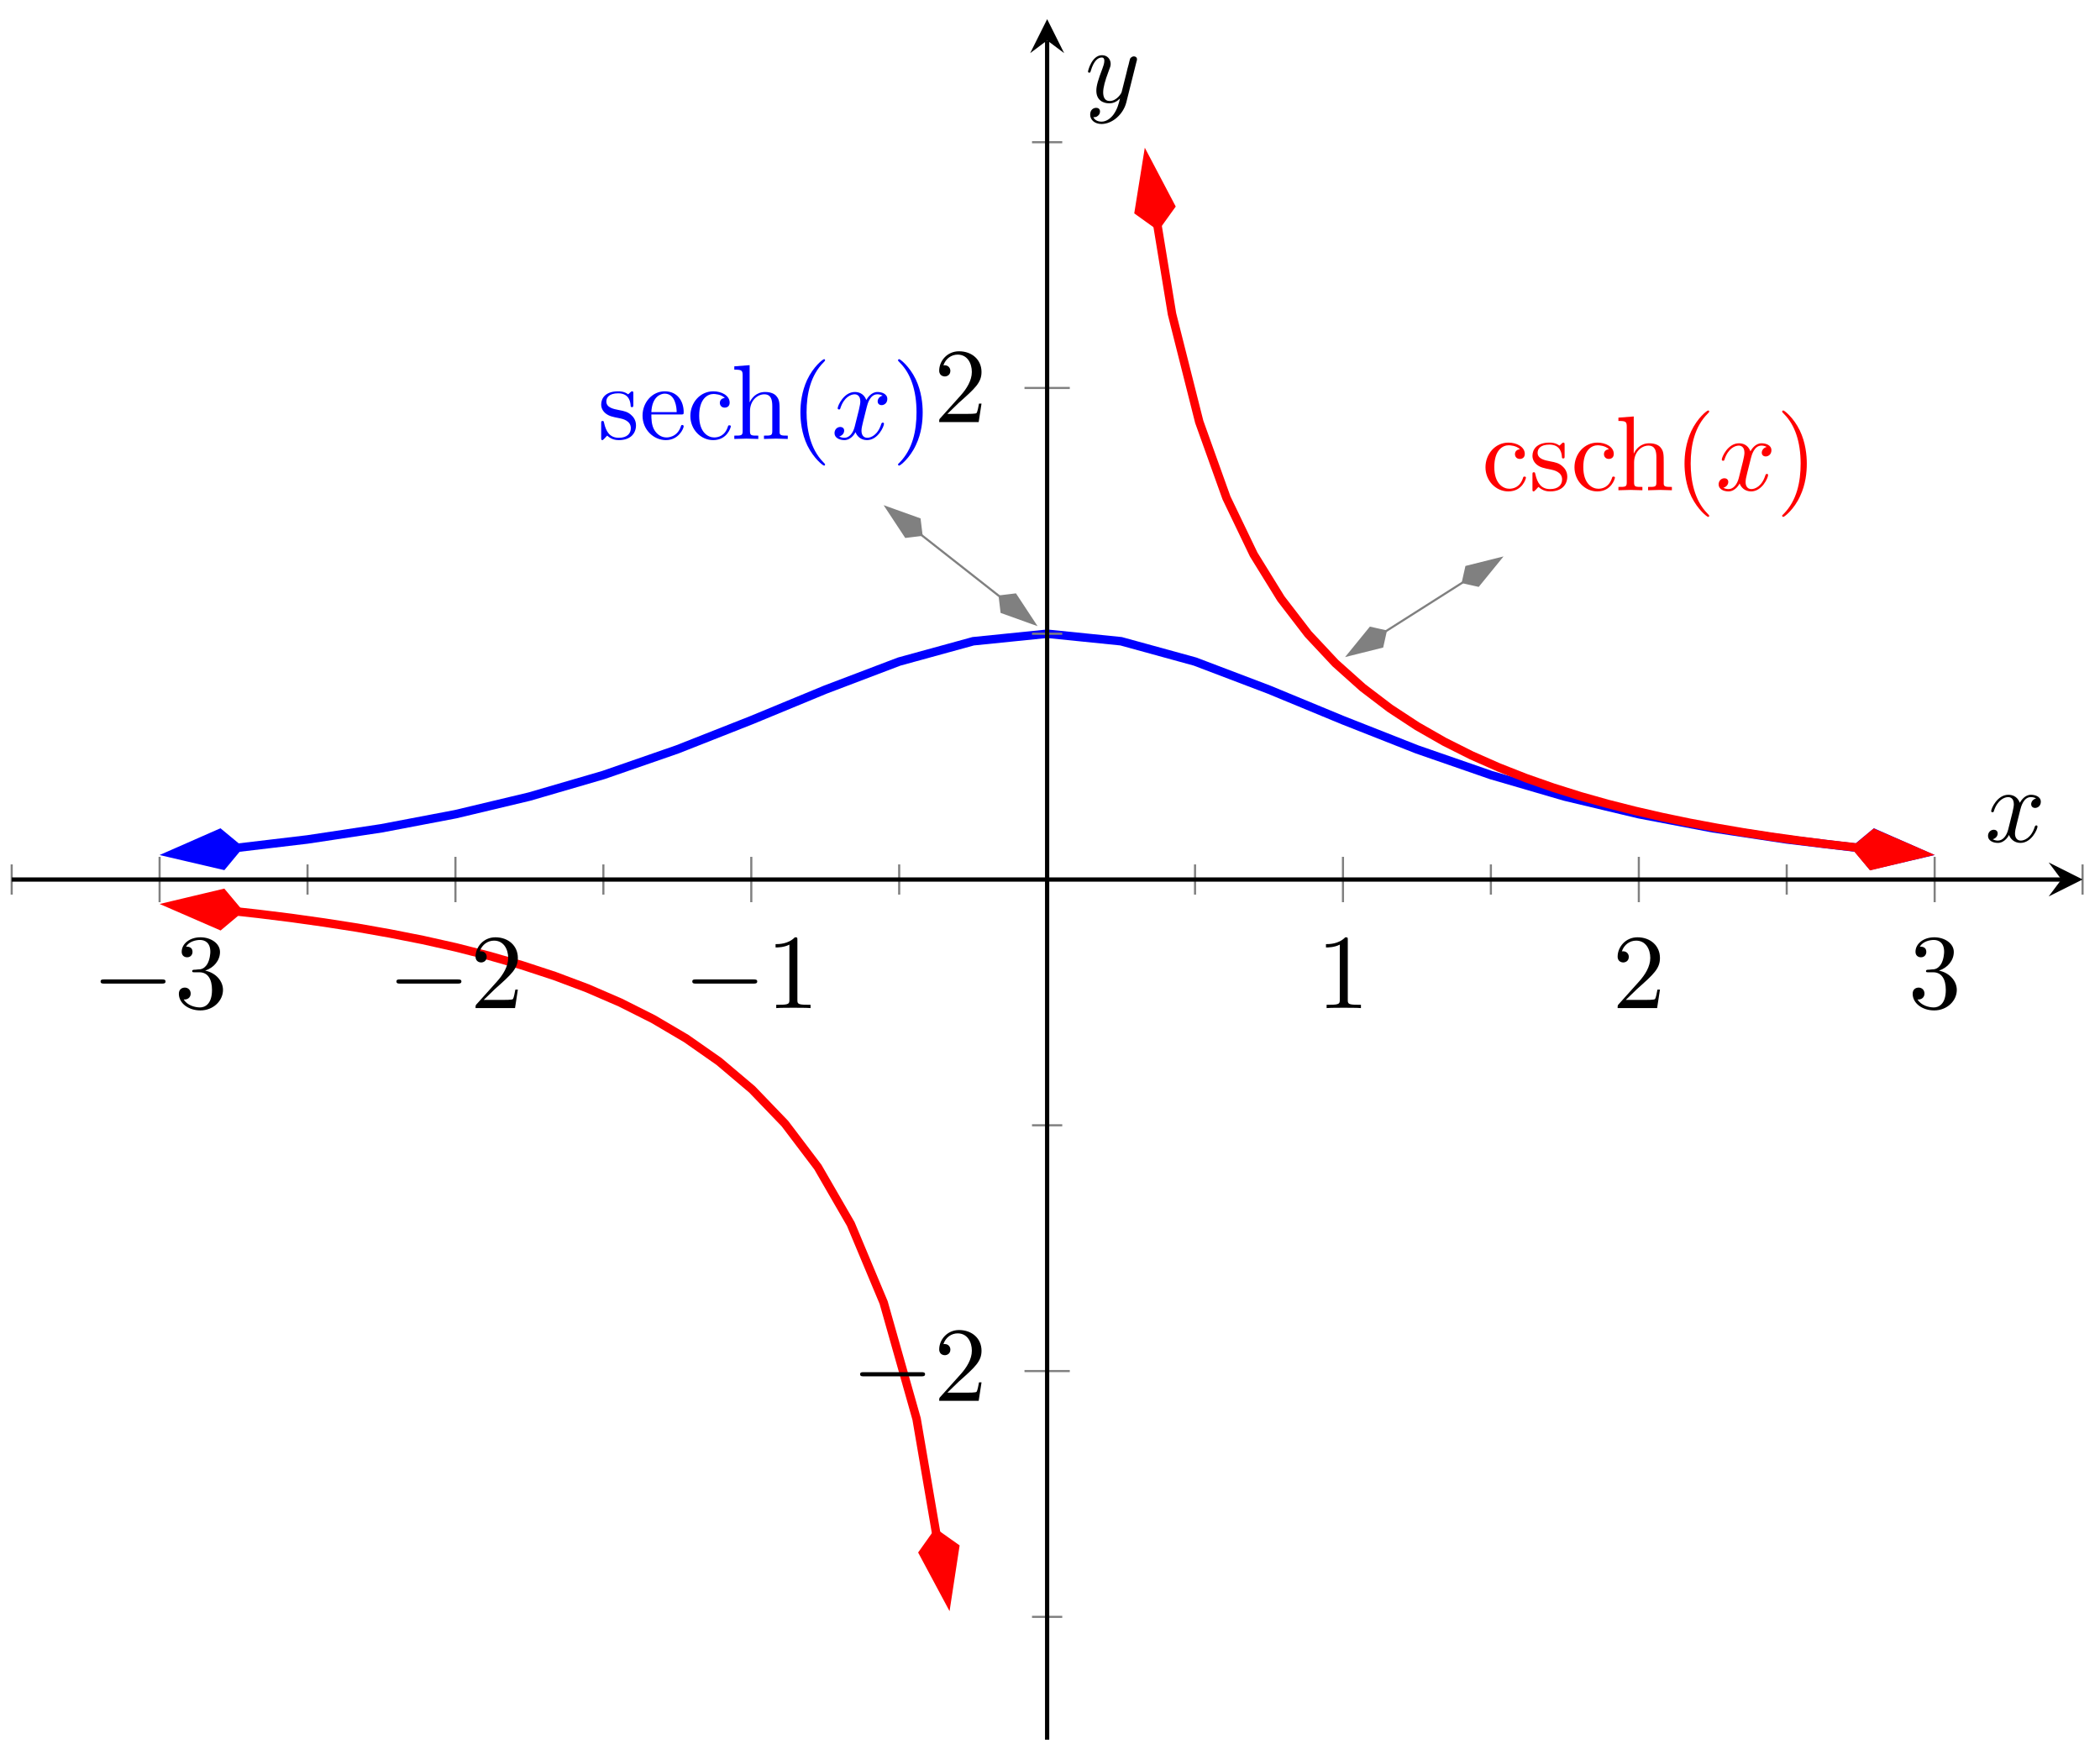 <?xml version="1.0" encoding="UTF-8"?>
<svg xmlns="http://www.w3.org/2000/svg" xmlns:xlink="http://www.w3.org/1999/xlink" width="197pt" height="165pt" viewBox="0 0 197 165" version="1.1">
<defs>
<g>
<symbol overflow="visible" id="glyph0-0">
<path style="stroke:none;" d=""/>
</symbol>
<symbol overflow="visible" id="glyph0-1">
<path style="stroke:none;" d="M 2.078 -1.938 C 2.297 -1.891 3.109 -1.734 3.109 -1.016 C 3.109 -0.516 2.766 -0.109 1.984 -0.109 C 1.141 -0.109 0.781 -0.672 0.594 -1.531 C 0.562 -1.656 0.562 -1.688 0.453 -1.688 C 0.328 -1.688 0.328 -1.625 0.328 -1.453 L 0.328 -0.125 C 0.328 0.047 0.328 0.109 0.438 0.109 C 0.484 0.109 0.5 0.094 0.688 -0.094 C 0.703 -0.109 0.703 -0.125 0.891 -0.312 C 1.328 0.094 1.781 0.109 1.984 0.109 C 3.125 0.109 3.594 -0.562 3.594 -1.281 C 3.594 -1.797 3.297 -2.109 3.172 -2.219 C 2.844 -2.547 2.453 -2.625 2.031 -2.703 C 1.469 -2.812 0.812 -2.938 0.812 -3.516 C 0.812 -3.875 1.062 -4.281 1.922 -4.281 C 3.016 -4.281 3.078 -3.375 3.094 -3.078 C 3.094 -2.984 3.188 -2.984 3.203 -2.984 C 3.344 -2.984 3.344 -3.031 3.344 -3.219 L 3.344 -4.234 C 3.344 -4.391 3.344 -4.469 3.234 -4.469 C 3.188 -4.469 3.156 -4.469 3.031 -4.344 C 3 -4.312 2.906 -4.219 2.859 -4.188 C 2.484 -4.469 2.078 -4.469 1.922 -4.469 C 0.703 -4.469 0.328 -3.797 0.328 -3.234 C 0.328 -2.891 0.484 -2.609 0.75 -2.391 C 1.078 -2.141 1.359 -2.078 2.078 -1.938 Z M 2.078 -1.938 "/>
</symbol>
<symbol overflow="visible" id="glyph0-2">
<path style="stroke:none;" d="M 1.109 -2.516 C 1.172 -4 2.016 -4.25 2.359 -4.25 C 3.375 -4.25 3.484 -2.906 3.484 -2.516 Z M 1.109 -2.297 L 3.891 -2.297 C 4.109 -2.297 4.141 -2.297 4.141 -2.516 C 4.141 -3.5 3.594 -4.469 2.359 -4.469 C 1.203 -4.469 0.281 -3.438 0.281 -2.188 C 0.281 -0.859 1.328 0.109 2.469 0.109 C 3.688 0.109 4.141 -1 4.141 -1.188 C 4.141 -1.281 4.062 -1.312 4 -1.312 C 3.922 -1.312 3.891 -1.25 3.875 -1.172 C 3.531 -0.141 2.625 -0.141 2.531 -0.141 C 2.031 -0.141 1.641 -0.438 1.406 -0.812 C 1.109 -1.281 1.109 -1.938 1.109 -2.297 Z M 1.109 -2.297 "/>
</symbol>
<symbol overflow="visible" id="glyph0-3">
<path style="stroke:none;" d="M 1.172 -2.172 C 1.172 -3.797 1.984 -4.219 2.516 -4.219 C 2.609 -4.219 3.234 -4.203 3.578 -3.844 C 3.172 -3.812 3.109 -3.516 3.109 -3.391 C 3.109 -3.125 3.297 -2.938 3.562 -2.938 C 3.828 -2.938 4.031 -3.094 4.031 -3.406 C 4.031 -4.078 3.266 -4.469 2.5 -4.469 C 1.25 -4.469 0.344 -3.391 0.344 -2.156 C 0.344 -0.875 1.328 0.109 2.484 0.109 C 3.812 0.109 4.141 -1.094 4.141 -1.188 C 4.141 -1.281 4.031 -1.281 4 -1.281 C 3.922 -1.281 3.891 -1.25 3.875 -1.188 C 3.594 -0.266 2.938 -0.141 2.578 -0.141 C 2.047 -0.141 1.172 -0.562 1.172 -2.172 Z M 1.172 -2.172 "/>
</symbol>
<symbol overflow="visible" id="glyph0-4">
<path style="stroke:none;" d="M 1.094 -0.75 C 1.094 -0.312 0.984 -0.312 0.312 -0.312 L 0.312 0 C 0.672 -0.016 1.172 -0.031 1.453 -0.031 C 1.703 -0.031 2.219 -0.016 2.562 0 L 2.562 -0.312 C 1.891 -0.312 1.781 -0.312 1.781 -0.75 L 1.781 -2.594 C 1.781 -3.625 2.5 -4.188 3.125 -4.188 C 3.766 -4.188 3.875 -3.656 3.875 -3.078 L 3.875 -0.75 C 3.875 -0.312 3.766 -0.312 3.094 -0.312 L 3.094 0 C 3.438 -0.016 3.953 -0.031 4.219 -0.031 C 4.469 -0.031 5 -0.016 5.328 0 L 5.328 -0.312 C 4.812 -0.312 4.562 -0.312 4.562 -0.609 L 4.562 -2.516 C 4.562 -3.375 4.562 -3.672 4.25 -4.031 C 4.109 -4.203 3.781 -4.406 3.203 -4.406 C 2.359 -4.406 1.922 -3.812 1.75 -3.422 L 1.75 -6.922 L 0.312 -6.812 L 0.312 -6.5 C 1.016 -6.5 1.094 -6.438 1.094 -5.938 Z M 1.094 -0.75 "/>
</symbol>
<symbol overflow="visible" id="glyph0-5">
<path style="stroke:none;" d="M 3.297 2.391 C 3.297 2.359 3.297 2.344 3.125 2.172 C 1.891 0.922 1.562 -0.969 1.562 -2.5 C 1.562 -4.234 1.938 -5.969 3.172 -7.203 C 3.297 -7.328 3.297 -7.344 3.297 -7.375 C 3.297 -7.453 3.266 -7.484 3.203 -7.484 C 3.094 -7.484 2.203 -6.797 1.609 -5.531 C 1.109 -4.438 0.984 -3.328 0.984 -2.5 C 0.984 -1.719 1.094 -0.516 1.641 0.625 C 2.25 1.844 3.094 2.5 3.203 2.5 C 3.266 2.5 3.297 2.469 3.297 2.391 Z M 3.297 2.391 "/>
</symbol>
<symbol overflow="visible" id="glyph0-6">
<path style="stroke:none;" d="M 2.875 -2.5 C 2.875 -3.266 2.766 -4.469 2.219 -5.609 C 1.625 -6.828 0.766 -7.484 0.672 -7.484 C 0.609 -7.484 0.562 -7.438 0.562 -7.375 C 0.562 -7.344 0.562 -7.328 0.75 -7.141 C 1.734 -6.156 2.297 -4.578 2.297 -2.5 C 2.297 -0.781 1.938 0.969 0.703 2.219 C 0.562 2.344 0.562 2.359 0.562 2.391 C 0.562 2.453 0.609 2.5 0.672 2.5 C 0.766 2.5 1.672 1.812 2.25 0.547 C 2.766 -0.547 2.875 -1.656 2.875 -2.5 Z M 2.875 -2.5 "/>
</symbol>
<symbol overflow="visible" id="glyph0-7">
<path style="stroke:none;" d="M 2.891 -3.516 C 3.703 -3.781 4.281 -4.469 4.281 -5.266 C 4.281 -6.078 3.406 -6.641 2.453 -6.641 C 1.453 -6.641 0.688 -6.047 0.688 -5.281 C 0.688 -4.953 0.906 -4.766 1.203 -4.766 C 1.5 -4.766 1.703 -4.984 1.703 -5.281 C 1.703 -5.766 1.234 -5.766 1.094 -5.766 C 1.391 -6.266 2.047 -6.391 2.406 -6.391 C 2.828 -6.391 3.375 -6.172 3.375 -5.281 C 3.375 -5.156 3.344 -4.578 3.094 -4.141 C 2.797 -3.656 2.453 -3.625 2.203 -3.625 C 2.125 -3.609 1.891 -3.594 1.812 -3.594 C 1.734 -3.578 1.672 -3.562 1.672 -3.469 C 1.672 -3.359 1.734 -3.359 1.906 -3.359 L 2.344 -3.359 C 3.156 -3.359 3.531 -2.688 3.531 -1.703 C 3.531 -0.344 2.844 -0.062 2.406 -0.062 C 1.969 -0.062 1.219 -0.234 0.875 -0.812 C 1.219 -0.766 1.531 -0.984 1.531 -1.359 C 1.531 -1.719 1.266 -1.922 0.984 -1.922 C 0.734 -1.922 0.422 -1.781 0.422 -1.344 C 0.422 -0.438 1.344 0.219 2.438 0.219 C 3.656 0.219 4.562 -0.688 4.562 -1.703 C 4.562 -2.516 3.922 -3.297 2.891 -3.516 Z M 2.891 -3.516 "/>
</symbol>
<symbol overflow="visible" id="glyph0-8">
<path style="stroke:none;" d="M 1.266 -0.766 L 2.328 -1.797 C 3.875 -3.172 4.469 -3.703 4.469 -4.703 C 4.469 -5.844 3.578 -6.641 2.359 -6.641 C 1.234 -6.641 0.5 -5.719 0.5 -4.828 C 0.5 -4.281 1 -4.281 1.031 -4.281 C 1.203 -4.281 1.547 -4.391 1.547 -4.812 C 1.547 -5.062 1.359 -5.328 1.016 -5.328 C 0.938 -5.328 0.922 -5.328 0.891 -5.312 C 1.109 -5.969 1.656 -6.328 2.234 -6.328 C 3.141 -6.328 3.562 -5.516 3.562 -4.703 C 3.562 -3.906 3.078 -3.125 2.516 -2.5 L 0.609 -0.375 C 0.5 -0.266 0.5 -0.234 0.5 0 L 4.203 0 L 4.469 -1.734 L 4.234 -1.734 C 4.172 -1.438 4.109 -1 4 -0.844 C 3.938 -0.766 3.281 -0.766 3.062 -0.766 Z M 1.266 -0.766 "/>
</symbol>
<symbol overflow="visible" id="glyph0-9">
<path style="stroke:none;" d="M 2.938 -6.375 C 2.938 -6.625 2.938 -6.641 2.703 -6.641 C 2.078 -6 1.203 -6 0.891 -6 L 0.891 -5.688 C 1.094 -5.688 1.672 -5.688 2.188 -5.953 L 2.188 -0.781 C 2.188 -0.422 2.156 -0.312 1.266 -0.312 L 0.953 -0.312 L 0.953 0 C 1.297 -0.031 2.156 -0.031 2.562 -0.031 C 2.953 -0.031 3.828 -0.031 4.172 0 L 4.172 -0.312 L 3.859 -0.312 C 2.953 -0.312 2.938 -0.422 2.938 -0.781 Z M 2.938 -6.375 "/>
</symbol>
<symbol overflow="visible" id="glyph1-0">
<path style="stroke:none;" d=""/>
</symbol>
<symbol overflow="visible" id="glyph1-1">
<path style="stroke:none;" d="M 3.328 -3.016 C 3.391 -3.266 3.625 -4.188 4.312 -4.188 C 4.359 -4.188 4.609 -4.188 4.812 -4.062 C 4.531 -4 4.344 -3.766 4.344 -3.516 C 4.344 -3.359 4.453 -3.172 4.719 -3.172 C 4.938 -3.172 5.25 -3.344 5.25 -3.75 C 5.25 -4.266 4.672 -4.406 4.328 -4.406 C 3.75 -4.406 3.406 -3.875 3.281 -3.656 C 3.031 -4.312 2.5 -4.406 2.203 -4.406 C 1.172 -4.406 0.594 -3.125 0.594 -2.875 C 0.594 -2.766 0.703 -2.766 0.719 -2.766 C 0.797 -2.766 0.828 -2.797 0.844 -2.875 C 1.188 -3.938 1.844 -4.188 2.188 -4.188 C 2.375 -4.188 2.719 -4.094 2.719 -3.516 C 2.719 -3.203 2.547 -2.547 2.188 -1.141 C 2.031 -0.531 1.672 -0.109 1.234 -0.109 C 1.172 -0.109 0.953 -0.109 0.734 -0.234 C 0.984 -0.297 1.203 -0.5 1.203 -0.781 C 1.203 -1.047 0.984 -1.125 0.844 -1.125 C 0.531 -1.125 0.297 -0.875 0.297 -0.547 C 0.297 -0.094 0.781 0.109 1.219 0.109 C 1.891 0.109 2.25 -0.594 2.266 -0.641 C 2.391 -0.281 2.75 0.109 3.344 0.109 C 4.375 0.109 4.938 -1.172 4.938 -1.422 C 4.938 -1.531 4.859 -1.531 4.828 -1.531 C 4.734 -1.531 4.719 -1.484 4.688 -1.422 C 4.359 -0.344 3.688 -0.109 3.375 -0.109 C 2.984 -0.109 2.828 -0.422 2.828 -0.766 C 2.828 -0.984 2.875 -1.203 2.984 -1.641 Z M 3.328 -3.016 "/>
</symbol>
<symbol overflow="visible" id="glyph1-2">
<path style="stroke:none;" d="M 4.844 -3.797 C 4.891 -3.938 4.891 -3.953 4.891 -4.031 C 4.891 -4.203 4.75 -4.297 4.594 -4.297 C 4.5 -4.297 4.344 -4.234 4.25 -4.094 C 4.234 -4.031 4.141 -3.734 4.109 -3.547 C 4.031 -3.297 3.969 -3.016 3.906 -2.75 L 3.453 -0.953 C 3.422 -0.812 2.984 -0.109 2.328 -0.109 C 1.828 -0.109 1.719 -0.547 1.719 -0.922 C 1.719 -1.375 1.891 -2 2.219 -2.875 C 2.375 -3.281 2.422 -3.391 2.422 -3.594 C 2.422 -4.031 2.109 -4.406 1.609 -4.406 C 0.656 -4.406 0.297 -2.953 0.297 -2.875 C 0.297 -2.766 0.391 -2.766 0.406 -2.766 C 0.516 -2.766 0.516 -2.797 0.562 -2.953 C 0.844 -3.891 1.234 -4.188 1.578 -4.188 C 1.656 -4.188 1.828 -4.188 1.828 -3.875 C 1.828 -3.625 1.719 -3.359 1.656 -3.172 C 1.25 -2.109 1.078 -1.547 1.078 -1.078 C 1.078 -0.188 1.703 0.109 2.297 0.109 C 2.688 0.109 3.016 -0.062 3.297 -0.344 C 3.172 0.172 3.047 0.672 2.656 1.203 C 2.391 1.531 2.016 1.828 1.562 1.828 C 1.422 1.828 0.969 1.797 0.797 1.406 C 0.953 1.406 1.094 1.406 1.219 1.281 C 1.328 1.203 1.422 1.062 1.422 0.875 C 1.422 0.562 1.156 0.531 1.062 0.531 C 0.828 0.531 0.5 0.688 0.5 1.172 C 0.5 1.672 0.938 2.047 1.562 2.047 C 2.578 2.047 3.609 1.141 3.891 0.016 Z M 4.844 -3.797 "/>
</symbol>
<symbol overflow="visible" id="glyph2-0">
<path style="stroke:none;" d=""/>
</symbol>
<symbol overflow="visible" id="glyph2-1">
<path style="stroke:none;" d="M 6.562 -2.297 C 6.734 -2.297 6.922 -2.297 6.922 -2.5 C 6.922 -2.688 6.734 -2.688 6.562 -2.688 L 1.172 -2.688 C 1 -2.688 0.828 -2.688 0.828 -2.5 C 0.828 -2.297 1 -2.297 1.172 -2.297 Z M 6.562 -2.297 "/>
</symbol>
</g>
</defs>
<g id="surface1">
<path style="fill:none;stroke-width:0.797;stroke-linecap:butt;stroke-linejoin:miter;stroke:rgb(0%,0%,100%);stroke-opacity:1;stroke-miterlimit:10;" d="M 21.172 83.664 L 20.813 83.629 L 27.754 84.453 L 34.692 85.5 L 41.629 86.82 L 48.566 88.473 L 55.507 90.496 L 62.445 92.902 L 69.382 95.636 L 76.319 98.503 L 83.256 101.139 L 90.198 103.045 L 97.135 103.749 L 104.072 103.045 L 111.01 101.139 L 117.951 98.503 L 124.888 95.636 L 131.825 92.902 L 138.763 90.496 L 145.7 88.473 L 152.641 86.82 L 159.578 85.5 L 166.516 84.453 L 173.453 83.629 L 173.098 83.664 " transform="matrix(1,0,0,-1,1.096,163.199)"/>
<path style="fill-rule:nonzero;fill:rgb(0%,0%,100%);fill-opacity:1;stroke-width:0.797;stroke-linecap:butt;stroke-linejoin:miter;stroke:rgb(0%,0%,100%);stroke-opacity:1;stroke-miterlimit:10;" d="M 6.632 -0.002 L 2.081 1.517 L 0.562 -0.001 L 2.081 -1.516 Z M 6.632 -0.002 " transform="matrix(-0.996,0.093,0.093,0.996,22.83,79.477)"/>
<path style="fill-rule:nonzero;fill:rgb(0%,0%,100%);fill-opacity:1;stroke-width:0.797;stroke-linecap:butt;stroke-linejoin:miter;stroke:rgb(0%,0%,100%);stroke-opacity:1;stroke-miterlimit:10;" d="M 6.629 0.001 L 2.082 1.516 L 0.563 0.001 L 2.082 -1.517 Z M 6.629 0.001 " transform="matrix(0.996,0.093,0.093,-0.996,173.638,79.477)"/>
<g style="fill:rgb(0%,0%,100%);fill-opacity:1;">
  <use xlink:href="#glyph0-1" x="56.069" y="41.177"/>
  <use xlink:href="#glyph0-2" x="59.995" y="41.177"/>
  <use xlink:href="#glyph0-3" x="64.418" y="41.177"/>
</g>
<g style="fill:rgb(0%,0%,100%);fill-opacity:1;">
  <use xlink:href="#glyph0-4" x="68.573" y="41.177"/>
  <use xlink:href="#glyph0-5" x="74.102" y="41.177"/>
</g>
<g style="fill:rgb(0%,0%,100%);fill-opacity:1;">
  <use xlink:href="#glyph1-1" x="77.988" y="41.177"/>
</g>
<g style="fill:rgb(0%,0%,100%);fill-opacity:1;">
  <use xlink:href="#glyph0-6" x="83.682" y="41.177"/>
</g>
<path style="fill:none;stroke-width:0.199;stroke-linecap:butt;stroke-linejoin:miter;stroke:rgb(50%,50%,50%);stroke-opacity:1;stroke-miterlimit:10;" d="M 92.682 107.244 L 85.346 113.009 " transform="matrix(1,0,0,-1,1.096,163.199)"/>
<path style="fill-rule:nonzero;fill:rgb(50%,50%,50%);fill-opacity:1;stroke-width:0.199;stroke-linecap:butt;stroke-linejoin:miter;stroke:rgb(50%,50%,50%);stroke-opacity:1;stroke-miterlimit:10;" d="M 4.348 -0.001 L 1.192 1.052 L 0.142 -0.001 L 1.192 -1.054 Z M 4.348 -0.001 " transform="matrix(0.786,0.618,0.618,-0.786,93.671,55.857)"/>
<path style="fill-rule:nonzero;fill:rgb(50%,50%,50%);fill-opacity:1;stroke-width:0.199;stroke-linecap:butt;stroke-linejoin:miter;stroke:rgb(50%,50%,50%);stroke-opacity:1;stroke-miterlimit:10;" d="M 4.347 -0 L 1.191 1.052 L 0.141 -0.001 L 1.194 -1.051 Z M 4.347 -0 " transform="matrix(-0.786,-0.618,-0.618,0.786,86.555,50.268)"/>
<path style="fill:none;stroke-width:0.797;stroke-linecap:butt;stroke-linejoin:miter;stroke:rgb(100%,0%,0%);stroke-opacity:1;stroke-miterlimit:10;" d="M 21.176 77.747 L 16.965 78.118 L 20.051 77.813 L 23.137 77.474 L 26.227 77.091 L 29.313 76.657 L 32.403 76.177 L 35.488 75.63 L 38.574 75.021 L 41.664 74.329 L 44.75 73.544 L 47.84 72.658 L 50.925 71.646 L 54.015 70.486 L 57.101 69.15 L 60.187 67.599 L 63.277 65.779 L 66.362 63.619 L 69.452 61.006 L 72.538 57.796 L 75.624 53.722 L 78.714 48.378 L 81.799 41.008 L 84.889 30.095 L 86.741 19.283 " transform="matrix(1,0,0,-1,1.096,163.199)"/>
<path style="fill-rule:nonzero;fill:rgb(100%,0%,0%);fill-opacity:1;stroke-width:0.797;stroke-linecap:butt;stroke-linejoin:miter;stroke:rgb(100%,0%,0%);stroke-opacity:1;stroke-miterlimit:10;" d="M 6.628 -0.001 L 2.079 1.518 L 0.562 0 L 2.08 -1.517 Z M 6.628 -0.001 " transform="matrix(-0.996,-0.088,-0.088,0.996,22.833,85.495)"/>
<path style="fill-rule:nonzero;fill:rgb(100%,0%,0%);fill-opacity:1;stroke-width:0.797;stroke-linecap:butt;stroke-linejoin:miter;stroke:rgb(100%,0%,0%);stroke-opacity:1;stroke-miterlimit:10;" d="M 6.632 0.001 L 2.08 1.518 L 0.564 0.002 L 2.08 -1.518 Z M 6.632 0.001 " transform="matrix(0.169,0.986,0.986,-0.169,87.743,143.358)"/>
<path style="fill:none;stroke-width:0.797;stroke-linecap:butt;stroke-linejoin:miter;stroke:rgb(100%,0%,0%);stroke-opacity:1;stroke-miterlimit:10;" d="M 107.478 142.101 L 108.849 133.746 L 111.404 123.63 L 113.959 116.497 L 116.513 111.178 L 119.068 107.041 L 121.623 103.717 L 124.177 100.987 L 126.736 98.698 L 129.29 96.753 L 131.845 95.077 L 134.399 93.617 L 136.954 92.335 L 139.509 91.207 L 142.063 90.203 L 144.622 89.308 L 147.176 88.504 L 149.731 87.785 L 152.286 87.137 L 154.84 86.551 L 157.395 86.02 L 159.949 85.543 L 162.504 85.106 L 165.063 84.711 L 167.617 84.356 L 170.172 84.028 L 172.726 83.735 L 175.281 83.465 L 177.836 83.219 L 173.094 83.633 " transform="matrix(1,0,0,-1,1.096,163.199)"/>
<path style="fill-rule:nonzero;fill:rgb(100%,0%,0%);fill-opacity:1;stroke-width:0.797;stroke-linecap:butt;stroke-linejoin:miter;stroke:rgb(100%,0%,0%);stroke-opacity:1;stroke-miterlimit:10;" d="M 6.629 -0.001 L 2.08 1.517 L 0.565 -0 L 2.082 -1.516 Z M 6.629 -0.001 " transform="matrix(-0.162,-0.987,-0.987,0.162,108.669,21.643)"/>
<path style="fill-rule:nonzero;fill:rgb(100%,0%,0%);fill-opacity:1;stroke-width:0.797;stroke-linecap:butt;stroke-linejoin:miter;stroke:rgb(100%,0%,0%);stroke-opacity:1;stroke-miterlimit:10;" d="M 6.63 0.001 L 2.079 1.517 L 0.564 0 L 2.081 -1.518 Z M 6.63 0.001 " transform="matrix(0.996,0.087,0.087,-0.996,173.633,79.51)"/>
<g style="fill:rgb(100%,0%,0%);fill-opacity:1;">
  <use xlink:href="#glyph0-3" x="139.008" y="45.989"/>
  <use xlink:href="#glyph0-1" x="143.431" y="45.989"/>
  <use xlink:href="#glyph0-3" x="147.357" y="45.989"/>
</g>
<g style="fill:rgb(100%,0%,0%);fill-opacity:1;">
  <use xlink:href="#glyph0-4" x="151.511" y="45.989"/>
  <use xlink:href="#glyph0-5" x="157.04" y="45.989"/>
</g>
<g style="fill:rgb(100%,0%,0%);fill-opacity:1;">
  <use xlink:href="#glyph1-1" x="160.926" y="45.989"/>
</g>
<g style="fill:rgb(100%,0%,0%);fill-opacity:1;">
  <use xlink:href="#glyph0-6" x="166.62" y="45.989"/>
</g>
<path style="fill:none;stroke-width:0.199;stroke-linecap:butt;stroke-linejoin:miter;stroke:rgb(50%,50%,50%);stroke-opacity:1;stroke-miterlimit:10;" d="M 128.896 103.975 L 136.13 108.568 " transform="matrix(1,0,0,-1,1.096,163.199)"/>
<path style="fill-rule:nonzero;fill:rgb(50%,50%,50%);fill-opacity:1;stroke-width:0.199;stroke-linecap:butt;stroke-linejoin:miter;stroke:rgb(50%,50%,50%);stroke-opacity:1;stroke-miterlimit:10;" d="M 4.349 0.001 L 1.193 1.05 L 0.143 0.001 L 1.193 -1.05 Z M 4.349 0.001 " transform="matrix(-0.844,0.536,0.536,0.844,130.116,59.138)"/>
<path style="fill-rule:nonzero;fill:rgb(50%,50%,50%);fill-opacity:1;stroke-width:0.199;stroke-linecap:butt;stroke-linejoin:miter;stroke:rgb(50%,50%,50%);stroke-opacity:1;stroke-miterlimit:10;" d="M 4.348 0.001 L 1.192 1.05 L 0.142 0.001 L 1.192 -1.05 Z M 4.348 0.001 " transform="matrix(0.844,-0.536,-0.536,-0.844,137.111,54.698)"/>
<path style="fill:none;stroke-width:0.199;stroke-linecap:butt;stroke-linejoin:miter;stroke:rgb(50%,50%,50%);stroke-opacity:1;stroke-miterlimit:10;" d="M 0.001 79.278 L 0.001 82.11 M 27.754 79.278 L 27.754 82.11 M 55.507 79.278 L 55.507 82.11 M 83.256 79.278 L 83.256 82.11 M 111.01 79.278 L 111.01 82.11 M 138.763 79.278 L 138.763 82.11 M 166.516 79.278 L 166.516 82.11 M 194.269 79.278 L 194.269 82.11 " transform="matrix(1,0,0,-1,1.096,163.199)"/>
<path style="fill:none;stroke-width:0.199;stroke-linecap:butt;stroke-linejoin:miter;stroke:rgb(50%,50%,50%);stroke-opacity:1;stroke-miterlimit:10;" d="M 13.876 78.567 L 13.876 82.821 M 41.629 78.567 L 41.629 82.821 M 69.382 78.567 L 69.382 82.821 M 124.888 78.567 L 124.888 82.821 M 152.641 78.567 L 152.641 82.821 M 180.394 78.567 L 180.394 82.821 " transform="matrix(1,0,0,-1,1.096,163.199)"/>
<path style="fill:none;stroke-width:0.199;stroke-linecap:butt;stroke-linejoin:miter;stroke:rgb(50%,50%,50%);stroke-opacity:1;stroke-miterlimit:10;" d="M 95.717 11.526 L 98.553 11.526 M 95.717 57.639 L 98.553 57.639 M 95.717 103.749 L 98.553 103.749 M 95.717 149.858 L 98.553 149.858 " transform="matrix(1,0,0,-1,1.096,163.199)"/>
<path style="fill:none;stroke-width:0.199;stroke-linecap:butt;stroke-linejoin:miter;stroke:rgb(50%,50%,50%);stroke-opacity:1;stroke-miterlimit:10;" d="M 95.01 34.583 L 99.26 34.583 M 95.01 126.805 L 99.26 126.805 " transform="matrix(1,0,0,-1,1.096,163.199)"/>
<path style="fill:none;stroke-width:0.399;stroke-linecap:butt;stroke-linejoin:miter;stroke:rgb(0%,0%,0%);stroke-opacity:1;stroke-miterlimit:10;" d="M 0.001 80.692 L 192.277 80.692 " transform="matrix(1,0,0,-1,1.096,163.199)"/>
<path style=" stroke:none;fill-rule:nonzero;fill:rgb(0%,0%,0%);fill-opacity:1;" d="M 195.371 82.5 L 192.184 80.902 L 193.379 82.5 L 192.184 84.094 "/>
<path style="fill:none;stroke-width:0.399;stroke-linecap:butt;stroke-linejoin:miter;stroke:rgb(0%,0%,0%);stroke-opacity:1;stroke-miterlimit:10;" d="M 97.135 0 L 97.135 159.396 " transform="matrix(1,0,0,-1,1.096,163.199)"/>
<path style=" stroke:none;fill-rule:nonzero;fill:rgb(0%,0%,0%);fill-opacity:1;" d="M 98.234 1.797 L 96.641 4.984 L 98.234 3.789 L 99.828 4.984 "/>
<g style="fill:rgb(0%,0%,0%);fill-opacity:1;">
  <use xlink:href="#glyph2-1" x="8.608" y="94.566"/>
</g>
<g style="fill:rgb(0%,0%,0%);fill-opacity:1;">
  <use xlink:href="#glyph0-7" x="16.357" y="94.566"/>
</g>
<g style="fill:rgb(0%,0%,0%);fill-opacity:1;">
  <use xlink:href="#glyph2-1" x="36.362" y="94.566"/>
</g>
<g style="fill:rgb(0%,0%,0%);fill-opacity:1;">
  <use xlink:href="#glyph0-8" x="44.111" y="94.566"/>
</g>
<g style="fill:rgb(0%,0%,0%);fill-opacity:1;">
  <use xlink:href="#glyph2-1" x="64.115" y="94.566"/>
</g>
<g style="fill:rgb(0%,0%,0%);fill-opacity:1;">
  <use xlink:href="#glyph0-9" x="71.865" y="94.566"/>
</g>
<g style="fill:rgb(0%,0%,0%);fill-opacity:1;">
  <use xlink:href="#glyph0-9" x="123.497" y="94.566"/>
</g>
<g style="fill:rgb(0%,0%,0%);fill-opacity:1;">
  <use xlink:href="#glyph0-8" x="151.25" y="94.566"/>
</g>
<g style="fill:rgb(0%,0%,0%);fill-opacity:1;">
  <use xlink:href="#glyph0-7" x="179.004" y="94.566"/>
</g>
<g style="fill:rgb(0%,0%,0%);fill-opacity:1;">
  <use xlink:href="#glyph2-1" x="79.858" y="131.408"/>
</g>
<g style="fill:rgb(0%,0%,0%);fill-opacity:1;">
  <use xlink:href="#glyph0-8" x="87.607" y="131.408"/>
</g>
<g style="fill:rgb(0%,0%,0%);fill-opacity:1;">
  <use xlink:href="#glyph0-8" x="87.606" y="39.594"/>
</g>
<g style="fill:rgb(0%,0%,0%);fill-opacity:1;">
  <use xlink:href="#glyph1-1" x="186.198" y="78.962"/>
</g>
<g style="fill:rgb(0%,0%,0%);fill-opacity:1;">
  <use xlink:href="#glyph1-2" x="101.769" y="9.584"/>
</g>
</g>
</svg>
